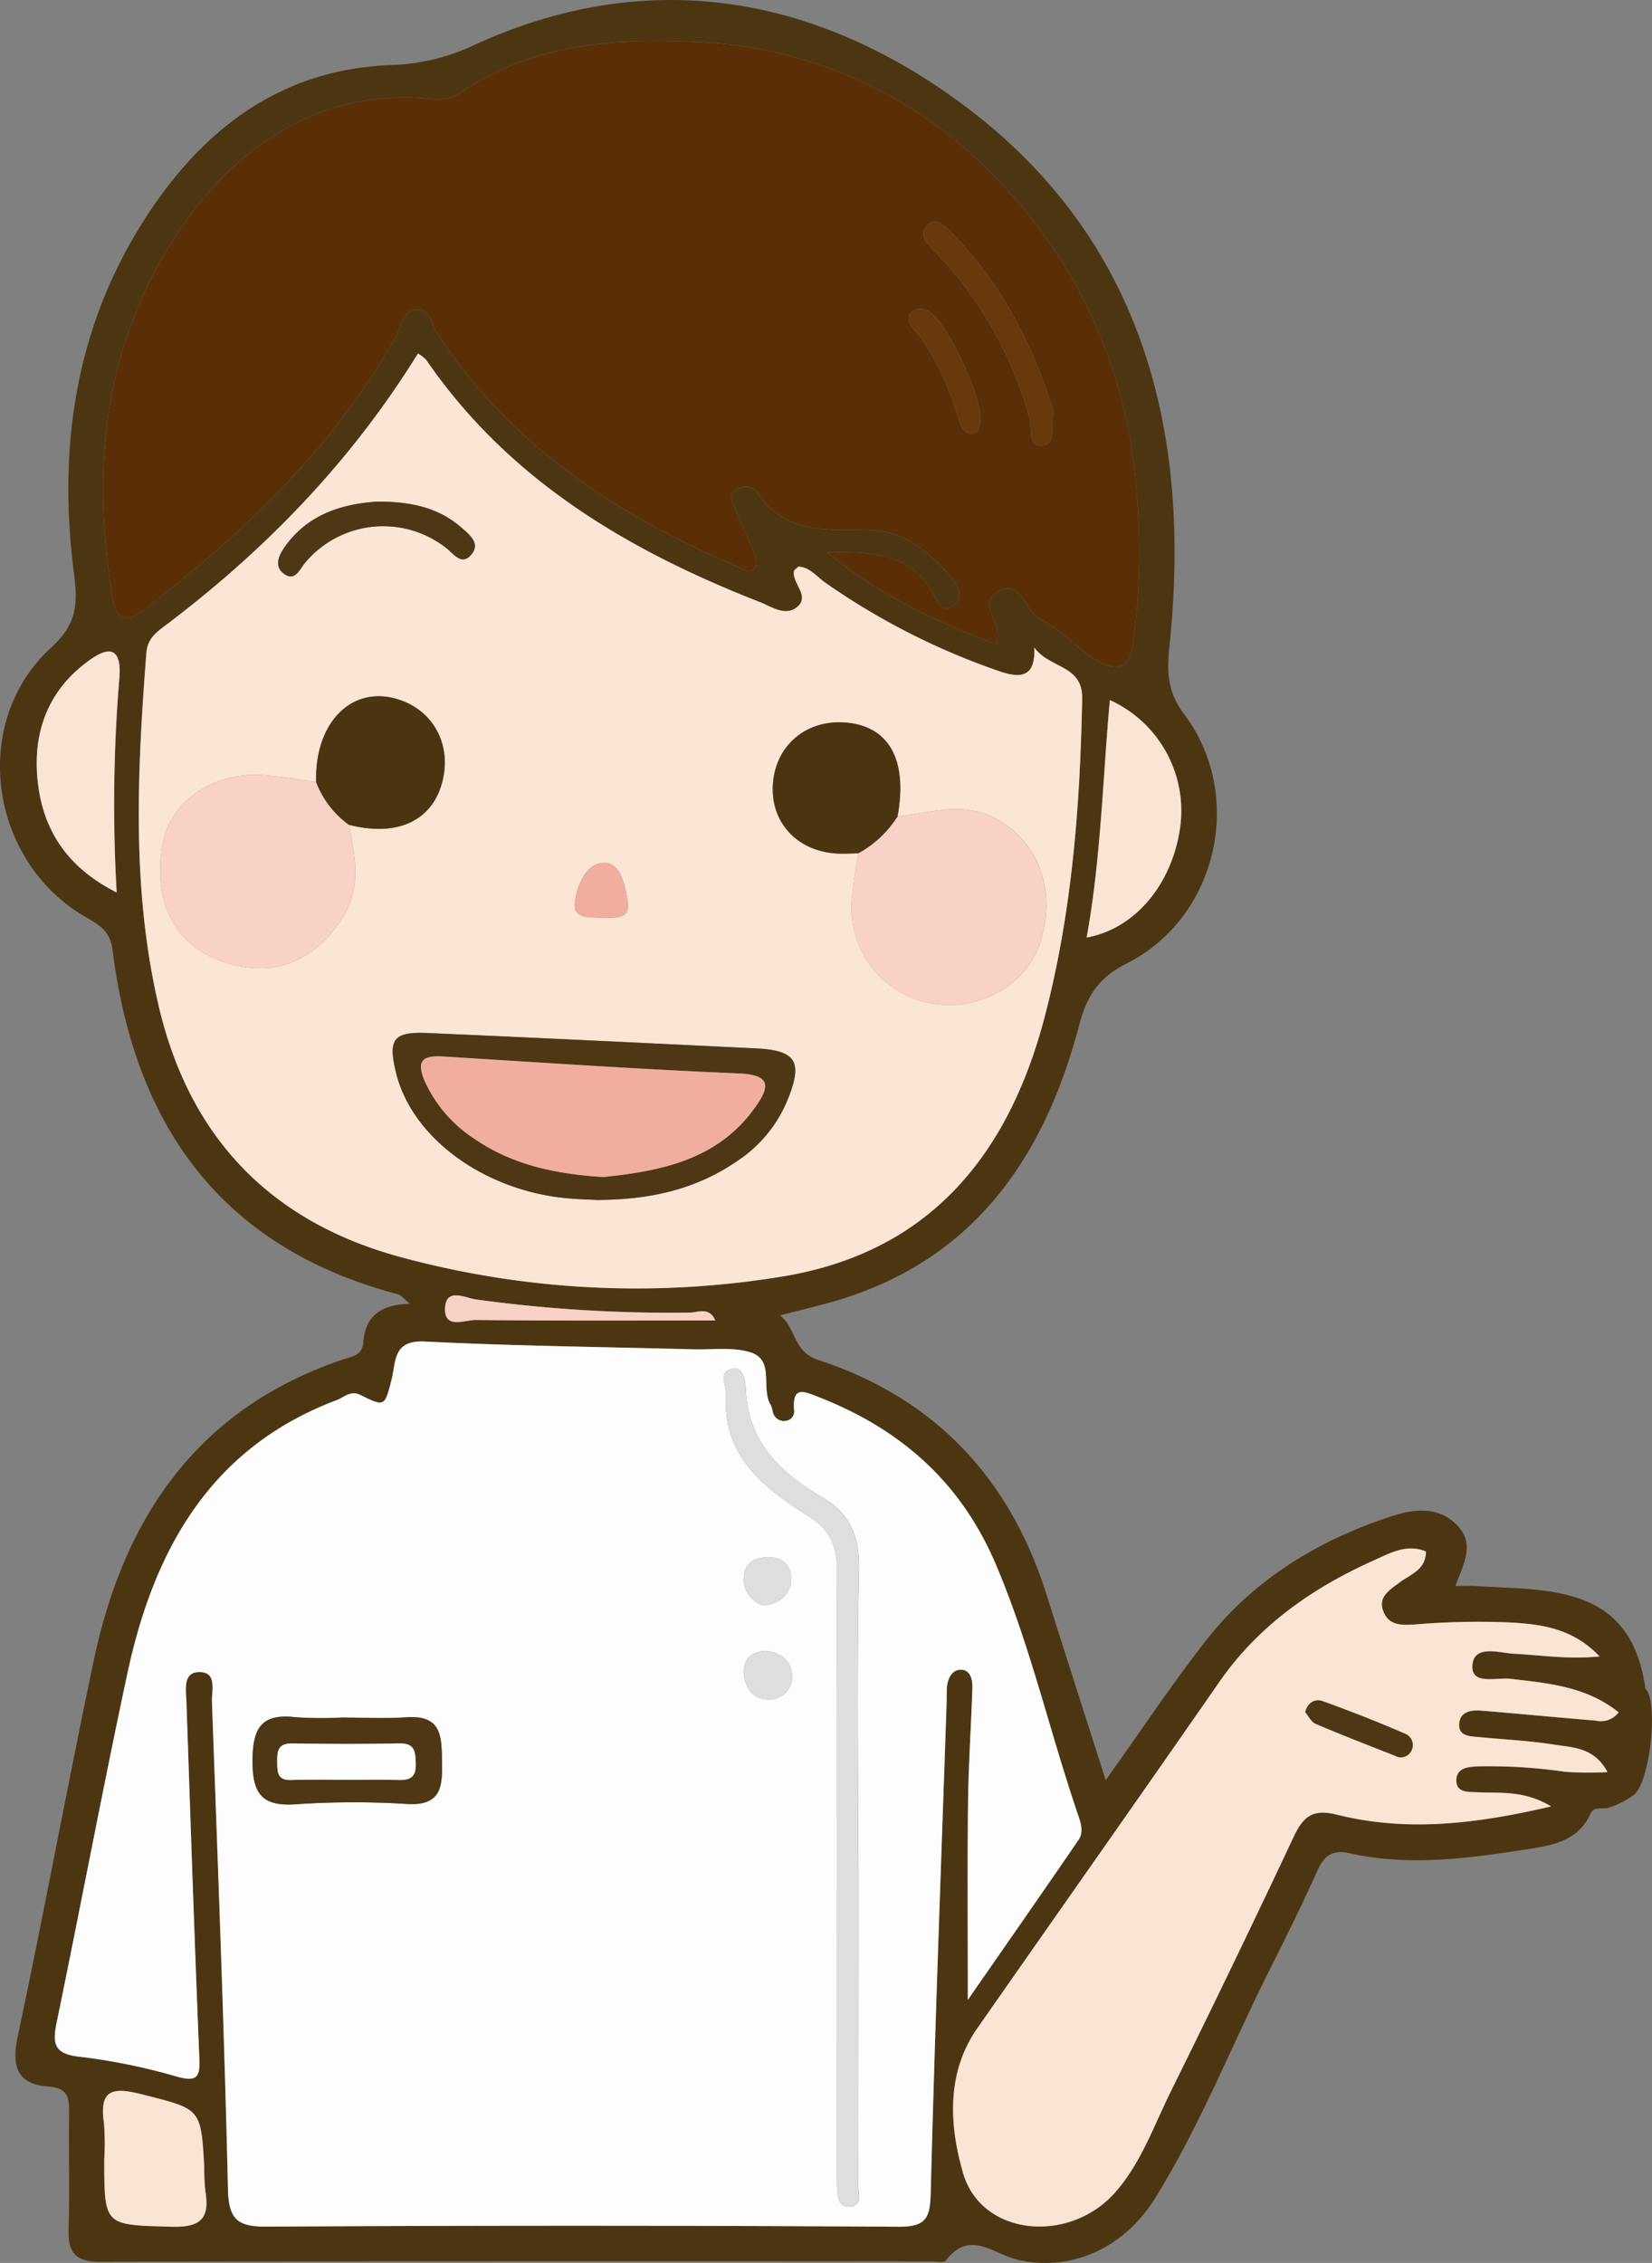 <svg id="スタッフイメージ03" xmlns="http://www.w3.org/2000/svg" xmlns:xlink="http://www.w3.org/1999/xlink" width="230" height="315" viewBox="0 0 230 315">
  <rect x="0" y="0" width="230" height="315" fill="#808080" stroke="none"/>
  <defs>
    <clipPath id="clip-path">
      <rect id="長方形_2097" data-name="長方形 2097" width="230" height="315" fill="none"/>
    </clipPath>
  </defs>
  <g id="グループ_1903" data-name="グループ 1903" clip-path="url(#clip-path)">
    <path id="パス_1123" data-name="パス 1123" d="M202.633,220.767c1.083-3.02,2.852-5.874.146-8.545-2.83-2.792-6.4-2.04-9.425-1.034-10.116,3.36-19,8.858-25.61,17.371-4.765,6.133-9.077,12.62-13.8,19.239-2.863-8.971-5.585-17.46-8.281-25.959-5.127-16.171-15.617-27.262-31.727-32.525-3.527-1.153-3.048-4.37-5.324-6.215,2.538-.655,4.889-1.21,7.21-1.869,19.583-5.562,29.507-19.907,34.419-38.5,1.086-4.116,2.649-6.594,6.687-8.649,12.614-6.415,16.45-23.38,7.918-34.694-2.58-3.421-2.332-6.423-1.962-10.1,3.122-31.09-4.736-58.247-31.413-76.585C111.463-1.058,89.158-4.249,66.285,6.145A29.164,29.164,0,0,1,54.626,9.051c-15.7.52-26.717,9.145-34.752,21.887C10.421,45.927,8.063,62.492,10.3,79.831c.519,4.013.51,6.959-3.122,10.259-11.43,10.384-8.741,29.754,4.714,37.544,1.916,1.109,3.444,1.928,3.779,4.6,3.049,24.395,15.08,41.443,39.759,47.936.418.109.74.581,1.642,1.323-4.026.066-6.25,1.72-6.492,5.4-.117,1.783-1.625,1.942-2.828,2.347-20.226,6.819-30.5,21.955-34.712,41.957C9.384,248.587,6.16,266.07,2.475,283.454c-.881,4.162-.117,6.688,4.263,6.987,2.955.2,2.9,1.861,2.876,3.981-.066,5.331.1,10.665-.066,15.992-.1,3.21,1.059,4.429,4.334,4.423q57.929-.108,115.858-.049c.664,0,1.687.228,1.94-.106,3.326-4.391,6.625-.912,9.985-.13,7.2,1.676,14.7-1.363,19.2-8.628,6.3-10.173,10.681-21.368,16.055-32.039,2.239-4.445,4.433-8.915,6.48-13.45.957-2.119,2.049-3.017,4.543-2.457,8.28,1.859,16.572.693,24.783-.575,3.34-.516,7.011-1.136,8.709-4.92.536-1.195,1.787-.516,2.636-.882a12.322,12.322,0,0,0,3.48-1.812c2.115-1.922,3.233-11.782,1.811-14.37-.079-.144-.263-.259-.283-.4-2.046-14.507-13.331-13.615-23.7-14.243-.8-.049-1.606-.007-2.751-.007M134.74,278.392c0-9.5-.075-18.469.029-27.439.062-5.315.43-10.625.606-15.939.038-1.16-.238-2.576-1.593-2.59-1.264-.013-1.857,1.235-1.956,2.5-.052.663-.014,1.332-.036,2-.771,22.775-1.644,45.547-2.218,68.326-.09,3.571-.678,4.733-4.558,4.708q-43.935-.283-87.874-.014c-4.07.024-5.307-.981-5.406-5.212-.529-22.613-1.408-45.219-2.231-67.825-.058-1.6.814-4.341-2-4.139-2.057.148-1.607,2.56-1.552,4.168.564,16.452,1.111,32.9,1.786,49.352.1,2.529-.007,3.647-3.085,2.783a84.316,84.316,0,0,0-13.645-2.783c-3.672-.4-3.688-2.028-3.091-4.915,3.329-16.11,6.362-32.282,9.8-48.367,3.69-17.241,11.555-31.482,29.168-38.117,1-.375,1.913-1.382,3.231-.734,3.448,1.695,3.431,1.663,4.392-2.1.641-2.509.14-5.539,4.63-5.315,12.448.621,24.919.751,37.381,1.085,2.659.071,5.482-.349,7.935.411,3.478,1.079,1.4,5.045,2.854,7.343a4.286,4.286,0,0,1,.277.955,1.584,1.584,0,0,0,1.851,1.236,1.289,1.289,0,0,0,1.119-1.429c-.3-3.507,1.369-2.67,3.492-1.838,11.35,4.448,19.733,11.823,24.6,23.265,4.822,11.346,7.5,23.353,11.476,34.953.386,1.125.741,2.358.04,3.382-5.128,7.487-10.322,14.93-15.427,22.288M144,90.127c2.058,2.943,6.754,2.393,6.663,7.107-.288,15.007-1.429,29.909-5.257,44.451-5,19-15.927,32.554-36.222,35.96a125.267,125.267,0,0,1-52.869-2.516c-18.408-4.815-29.894-16.594-34.222-35.109-3.8-16.241-2.983-32.694-1.713-49.145.152-1.98,1.378-2.857,2.712-3.863,13.919-10.5,25.85-22.847,35.091-37.8a4.678,4.678,0,0,1,1.149.877C70.833,66.829,87.379,76.6,105.775,83.8c1.648.646,3.538,2.02,5.154.734,1.93-1.534-.624-3.267-.406-4.981.031-.24.395-.438.629-.683,1.643.09,2.572,1.428,3.761,2.247a97.574,97.574,0,0,0,24.332,12.355c2.809.944,4.956.854,4.756-3.349M115.15,76.865c6.621-.064,11.651.286,14.682,5.628.623,1.1,1.218,2.94,2.828,1.875,1.517-1,.921-2.72-.153-3.93-3.019-3.406-6.264-6.438-11.227-6.627-5.774-.221-11.971.808-15.835-5.313a2.206,2.206,0,0,0-2.784-.417c-1.625.819-.461,2.081-.142,3.015.641,1.878,1.611,3.641,2.328,5.5.28.723.6,1.778.282,2.315-.708,1.194-1.741.277-2.592-.087-16.76-7.178-31.564-16.872-41.729-32.529-.778-1.2-.917-3.262-2.719-3.217-2.033.052-2.168,2.267-2.93,3.645C46.536,62.3,33.919,74.172,20.038,84.9c-2.992,2.314-3.958.886-4.431-2.088-2.123-13.334-1.822-26.551,3.259-39.178,6.3-15.661,20.029-32.059,41.212-29.842a6.125,6.125,0,0,0,3.822-.737c9.853-6.8,20.93-7.746,32.411-7.242A60.7,60.7,0,0,1,138.768,24.9,68.687,68.687,0,0,1,157.25,60.625a95.524,95.524,0,0,1,.533,28.722c-.518,4.17-2.738,4.1-5.455,2.341-2.632-1.707-4.827-4.177-7.587-5.57-2.147-1.084-2.421-5.435-5.609-3.855-3.509,1.74.936,4.664-.5,7.376-7.994-2.988-15.709-6.453-23.485-12.775M215.973,251.458c-10.425,2.448-20.112,3.589-29.817,1.157-3.429-.859-4.722.28-6.047,3.091q-8.379,17.775-17.083,35.4c-2.35,4.742-4.1,9.847-7.63,13.941-6.377,7.4-18.75,6.316-21.317-2.574-1.852-6.413-2.415-13.809,1.976-20.1,11.216-16.081,22.516-32.106,33.694-48.215,5.5-7.919,13.041-13.159,21.657-17,2.165-.967,4.468-2.285,7.116-1.177,0,2.565-2.177,3.183-3.687,4.321-1.354,1.02-2.989,1.975-2.266,3.945.758,2.067,2.554,2.017,4.549,1.884a103.863,103.863,0,0,1,13.441-.255c4.178.263,8.469.838,12.139,4.714-4.453.424-8.146-.186-11.864-.374-2.054-.1-5.659-1.361-5.843,1.644-.169,2.769,3.333,1.615,5.291,1.843,5.275.615,10.586,1.06,15.072,4.667a3.124,3.124,0,0,1-3.262,1.139c-5.293-.427-10.579-.948-15.871-1.378-1.384-.112-2.941.132-3.062,1.8-.133,1.823,1.53,1.768,2.823,1.892,3.472.333,6.97.5,10.408,1.046,2.577.411,5.568.354,7.414,3.819a47.53,47.53,0,0,1-5.851-.04,73.725,73.725,0,0,0-11.92-.764c-1.567.043-3.351.158-3.269,2.084.07,1.654,1.824,1.477,3.152,1.535,3.108.137,6.32-.275,10.055,1.971M154.519,97.452a16.917,16.917,0,0,1,9.821,17.451c-1.027,8.009-6.209,14.367-13.052,15.6,1.988-10.961,2.233-21.981,3.23-33.051M16.246,124.23c-7.14-3.6-10.517-9.063-11.065-16.262-.515-6.743,1.925-12.4,7.6-16.29,2.889-1.983,4.094-.908,3.856,2.537a212.073,212.073,0,0,0-.388,30.015M14.519,300.572a35.6,35.6,0,0,0-.038-4.986c-.638-4.48.893-5.174,5.157-4.087,8.266,2.107,8.341,1.819,8.8,10.1a31.175,31.175,0,0,0,.164,3.48c.662,3.9-.869,5-4.782,4.881-9.293-.272-9.3-.063-9.3-9.388M99.593,183.81c-11.218,0-22.3.059-33.37-.07-1.487-.018-4.36,1.335-4.263-1.611.1-2.966,2.844-1.449,4.29-1.249a197.569,197.569,0,0,0,29.824,1.829c1.132-.015,2.664-.838,3.519,1.1" transform="translate(-0.001 0)" fill="#4c3612"/>
    <path id="パス_1124" data-name="パス 1124" d="M206.614,278.409c5.1-7.358,10.3-14.8,15.426-22.288.7-1.023.346-2.256-.04-3.382-3.974-11.6-6.653-23.607-11.476-34.953-4.863-11.442-13.245-18.817-24.594-23.265-2.124-.832-3.788-1.669-3.493,1.838a1.289,1.289,0,0,1-1.118,1.429,1.584,1.584,0,0,1-1.852-1.235,4.332,4.332,0,0,0-.276-.956c-1.456-2.3.623-6.263-2.855-7.342-2.452-.761-5.275-.341-7.935-.412-12.461-.334-24.933-.464-37.381-1.085-4.49-.224-3.988,2.807-4.629,5.316-.961,3.761-.945,3.793-4.393,2.1-1.317-.648-2.233.359-3.231.735C101.152,201.54,93.288,215.78,89.6,233.022c-3.442,16.085-6.475,32.257-9.8,48.367-.6,2.888-.581,4.52,3.09,4.915a84.21,84.21,0,0,1,13.645,2.784c3.078.864,3.189-.255,3.085-2.784-.675-16.447-1.223-32.9-1.786-49.352-.055-1.608-.506-4.02,1.552-4.168,2.811-.2,1.938,2.535,2,4.139.822,22.606,1.7,45.212,2.23,67.825.1,4.233,1.336,5.237,5.406,5.214q43.937-.252,87.875.014c3.879.025,4.467-1.138,4.558-4.709.574-22.779,1.446-45.551,2.217-68.326.023-.665-.016-1.335.036-2,.1-1.268.692-2.516,1.956-2.5,1.355.014,1.631,1.43,1.593,2.59-.176,5.314-.544,10.624-.606,15.939-.1,8.97-.028,17.943-.028,27.44m-15.259-18.569h.037q0,22.213-.027,44.425c0,1.05.534,2.725-1.045,2.909-1.839.214-1.834-1.5-1.916-2.811-.072-1.16-.027-2.328-.028-3.493-.013-27.288-.068-54.575.018-81.863.011-3.437-.688-5.839-3.865-7.858-6.153-3.909-12.055-8.246-11.6-16.921.073-1.4-1.14-3.3.887-3.687,1.651-.316,1.827,1.837,1.884,2.975.37,7.337,4.879,11.546,10.708,14.951,3.743,2.186,5.166,5.38,5.062,9.946-.317,13.8-.114,27.617-.114,41.427M119.511,239.1c2.986,0,5.985.168,8.957-.038,5.141-.355,4.868,2.982,4.948,6.51.08,3.488-.422,5.788-4.768,5.56a118.951,118.951,0,0,0-15.419.024c-4.89.379-6.234-1.413-6.2-6.185.037-4.593,1.4-6.461,6.012-5.916a55.984,55.984,0,0,0,6.466.046m58.954-9.274c1.926.147,3.473,1.182,3.68,3.192a3.151,3.151,0,0,1-3.265,3.565c-2.027.036-3.26-1.494-3.423-3.533-.157-1.967.87-3.086,3.008-3.224m-.139-6.315a3.712,3.712,0,0,1-2.877-3.882c.077-2.036,1.356-2.776,3.241-2.845,2.292-.083,3.459,1.26,3.327,3.262-.126,1.925-1.558,3.141-3.691,3.465" transform="translate(-71.874 -0.017)" fill="#fdfdfd"/>
    <path id="パス_1125" data-name="パス 1125" d="M204.082,90.131c.2,4.2-1.946,4.293-4.756,3.349A97.55,97.55,0,0,1,175,81.125c-1.189-.819-2.119-2.157-3.761-2.247-.236.245-.6.443-.629.683-.22,1.714,2.335,3.447.4,4.981-1.617,1.286-3.507-.088-5.154-.734-18.395-7.2-34.942-16.974-46.441-33.71a4.684,4.684,0,0,0-1.15-.877c-9.241,14.949-21.171,27.3-35.091,37.8-1.334,1.006-2.559,1.883-2.712,3.863-1.269,16.451-2.083,32.9,1.713,49.145C86.5,158.539,97.99,170.319,116.4,175.133a125.272,125.272,0,0,0,52.87,2.516c20.294-3.406,31.219-16.955,36.221-35.961,3.829-14.541,4.97-29.443,5.258-44.45.09-4.715-4.6-4.165-6.664-7.107M104.1,108.872c-.233-8.249,4.918-13.495,11.332-11.541,5.109,1.556,7.69,6.568,6.124,11.886-1.527,5.177-6.355,7.274-12.895,5.6.837,4.4,1.851,8.673-.916,12.975-4.073,6.331-10.072,8.574-17.157,5.882-6.45-2.452-9.369-8.582-7.82-16.425,1.107-5.6,6.687-9.594,13.476-9.387a77.567,77.567,0,0,1,7.856,1.009m75.489,9.909c-.828.019-1.657.068-2.485.054-5.823-.1-9.8-4.218-9.4-9.726.4-5.555,4.959-9.186,10.641-8.47s8.1,5.4,6.7,13.028c4.553-.561,9.191-2.107,13.609.251,6.232,3.323,8.594,10.371,6.14,17.592-1.918,5.641-8.487,9.289-14.794,8.215a13.5,13.5,0,0,1-11.36-14.106,58.253,58.253,0,0,1,.957-6.838m-36.511,48.254c-1.014-.065-3.013-.091-4.986-.335-11.23-1.387-20.688-8.578-22.85-17.307-1.168-4.716-.412-5.8,4.335-5.591,15.249.663,30.494,1.4,45.74,2.14,5.666.274,6.593,1.865,4.379,7.249a18.67,18.67,0,0,1-6.857,8.351c-5.646,3.907-11.992,5.5-19.762,5.493m-30.511-97.2c4.774-.025,8.582.848,11.748,3.608,1.105.963,2.662,2.177,1.435,3.7-1.394,1.729-2.477-.059-3.616-.913A14.184,14.184,0,0,0,102.588,78.3c-.772.93-1.4,2.6-2.84,1.661-1.612-1.051-.864-2.664.05-3.931,3.308-4.59,8.155-5.894,12.765-6.2m31.467,57.96c-1.575-.2-4.225.336-3.909-2.223.279-2.25,1.539-5.455,4.061-5.45,2.393.005,2.934,3.237,3.3,5.394.428,2.519-1.743,2.189-3.454,2.279" transform="translate(-60.082 -0.005)" fill="#fbe5d5"/>
    <path id="パス_1126" data-name="パス 1126" d="M172.236,76.865c7.776,6.32,15.491,9.787,23.485,12.775,1.432-2.713-3.013-5.636.5-7.377,3.187-1.58,3.462,2.772,5.609,3.856,2.761,1.394,4.956,3.864,7.587,5.569,2.718,1.762,4.938,1.83,5.455-2.34a95.531,95.531,0,0,0-.533-28.723A68.695,68.695,0,0,0,195.854,24.9,60.7,60.7,0,0,0,153.4,5.815c-11.482-.5-22.557.444-32.411,7.242a6.118,6.118,0,0,1-3.822.736C95.982,11.576,82.253,27.975,75.953,43.636c-5.082,12.629-5.382,25.846-3.259,39.178.474,2.974,1.439,4.4,4.431,2.089C91,74.172,103.622,62.3,112.245,46.719c.762-1.377.9-3.593,2.929-3.644,1.8-.046,1.941,2.018,2.72,3.217,10.165,15.657,24.969,25.351,41.729,32.528.85.365,1.883,1.282,2.591.087.319-.536,0-1.591-.281-2.314-.717-1.856-1.687-3.62-2.328-5.5-.319-.933-1.484-2.195.142-3.014a2.2,2.2,0,0,1,2.784.417c3.864,6.12,10.06,5.092,15.835,5.312,4.963.19,8.208,3.223,11.227,6.627,1.073,1.211,1.67,2.926.153,3.93-1.61,1.065-2.2-.776-2.829-1.875-3.03-5.342-8.06-5.691-14.681-5.627m31.594-19.478c-.6,2,.463,4.495-1.76,4.65-1.889.132-1.256-2.251-1.6-3.611a43.751,43.751,0,0,0-1.516-4.721,53.637,53.637,0,0,0-11.765-18.757c-.911-.94-2.172-1.978-1.166-3.386.9-1.263,2.129-.557,2.992.284,7.43,7.23,11.85,16.157,14.81,25.541M185.424,42.976a10.47,10.47,0,0,1,.982.378c2.464,1.247,7.626,12.337,7.171,15.281-.132.851-.214,1.794-1.247,1.765-.861-.023-1.383-.793-1.644-1.636-1.466-4.744-3.251-9.294-6.556-13.161-1.006-1.178-.631-2.531,1.294-2.627" transform="translate(-57.087 -0.001)" fill="#5a2f07"/>
    <path id="パス_1127" data-name="パス 1127" d="M87.926,251.477c-3.735-2.246-6.946-1.833-10.054-1.97-1.328-.059-3.082.119-3.153-1.535-.081-1.927,1.7-2.042,3.27-2.085a73.613,73.613,0,0,1,11.92.765,47.747,47.747,0,0,0,5.851.039c-1.846-3.465-4.838-3.408-7.414-3.819-3.438-.549-6.936-.713-10.408-1.046-1.294-.124-2.955-.069-2.824-1.891.121-1.666,1.68-1.911,3.063-1.8,5.292.431,10.578.951,15.871,1.378a3.122,3.122,0,0,0,3.262-1.139c-4.486-3.606-9.8-4.051-15.072-4.667-1.958-.228-5.46.927-5.291-1.842.184-3.006,3.789-1.748,5.843-1.645,3.718.188,7.409.8,11.864.374-3.671-3.876-7.961-4.451-12.139-4.714a104.218,104.218,0,0,0-13.441.255c-2,.134-3.791.183-4.549-1.884-.723-1.97.912-2.925,2.266-3.945,1.51-1.137,3.69-1.756,3.687-4.321-2.648-1.108-4.951.211-7.116,1.177-8.616,3.845-16.162,9.085-21.657,17-11.178,16.108-22.478,32.132-33.7,48.214-4.39,6.3-3.828,13.69-1.975,20.1,2.568,8.89,14.94,9.972,21.317,2.574,3.529-4.094,5.279-9.2,7.63-13.941q8.727-17.607,17.083-35.4c1.324-2.811,2.618-3.95,6.047-3.09,9.7,2.432,19.392,1.29,29.816-1.158M53.675,238.333c.417-1.485,1.507-1.838,2.415-1.511,3.88,1.4,7.725,2.9,11.508,4.546a1.7,1.7,0,0,1,.765,2.507,1.624,1.624,0,0,1-2.176.544c-3.69-1.461-7.4-2.882-11.042-4.443-.651-.279-1.049-1.153-1.47-1.643" transform="translate(128.045 -0.02)" fill="#fae4d4"/>
    <path id="パス_1128" data-name="パス 1128" d="M68.813,97.46c-1,11.071-1.242,22.091-3.229,33.051,6.842-1.233,12.023-7.589,13.051-15.6A16.919,16.919,0,0,0,68.813,97.46" transform="translate(85.706 -0.009)" fill="#fae4d4"/>
    <path id="パス_1129" data-name="パス 1129" d="M224.658,124.237a212.075,212.075,0,0,1,.388-30.015c.239-3.444-.965-4.52-3.855-2.537-5.673,3.894-8.113,9.546-7.6,16.29.549,7.2,3.927,12.662,11.065,16.262" transform="translate(-208.413 -0.008)" fill="#fae4d4"/>
    <path id="パス_1130" data-name="パス 1130" d="M201.6,300.6c0,9.325.006,9.116,9.3,9.388,3.913.114,5.444-.978,4.783-4.881a31.184,31.184,0,0,1-.165-3.48c-.457-8.281-.532-7.994-8.8-10.1-4.264-1.087-5.795-.393-5.156,4.086a35.768,35.768,0,0,1,.037,4.987" transform="translate(-187.086 -0.027)" fill="#fae4d4"/>
    <path id="パス_1131" data-name="パス 1131" d="M168.157,183.827c-.855-1.939-2.387-1.116-3.519-1.1a197.569,197.569,0,0,1-29.824-1.829c-1.446-.2-4.193-1.717-4.29,1.249-.1,2.946,2.777,1.593,4.263,1.611,11.074.129,22.152.07,33.37.07" transform="translate(-68.565 -0.017)" fill="#f8d2c6"/>
    <path id="パス_1132" data-name="パス 1132" d="M129.216,259.84c0-13.81-.2-27.624.115-41.427.1-4.567-1.32-7.76-5.062-9.946-5.83-3.4-10.339-7.613-10.708-14.951-.058-1.139-.235-3.292-1.884-2.975-2.028.39-.814,2.284-.888,3.688-.454,8.674,5.449,13.012,11.6,16.92,3.176,2.019,3.875,4.422,3.865,7.858-.086,27.287-.031,54.575-.019,81.863,0,1.165-.043,2.333.029,3.493.081,1.306.077,3.025,1.915,2.811,1.579-.184,1.042-1.86,1.045-2.909q.06-22.211.027-44.425Z" transform="translate(-9.735 -0.018)" fill="#dedede"/>
    <path id="パス_1133" data-name="パス 1133" d="M181.076,239.107a55.52,55.52,0,0,1-6.465-.044c-4.615-.545-5.976,1.324-6.012,5.916-.039,4.773,1.306,6.564,6.195,6.185a118.966,118.966,0,0,1,15.42-.025c4.346.23,4.847-2.071,4.768-5.559-.081-3.529.194-6.866-4.949-6.51-2.972.206-5.97.038-8.957.036m.9,8.668c-2.657,0-5.316-.075-7.97.024-2.032.076-1.947-1.174-1.974-2.583-.028-1.5.154-2.538,2.072-2.508,4.981.079,9.964.1,14.944-.005,2.234-.046,2.226,1.24,2.278,2.861.057,1.792-.751,2.285-2.376,2.232-2.322-.077-4.649-.02-6.974-.021" transform="translate(-133.438 -0.022)" fill="#4d3714"/>
    <path id="パス_1134" data-name="パス 1134" d="M122.837,229.834c-2.138.137-3.165,1.257-3.008,3.224.163,2.038,1.4,3.569,3.423,3.533a3.151,3.151,0,0,0,3.265-3.565c-.207-2.01-1.753-3.045-3.68-3.192" transform="translate(-16.246 -0.021)" fill="#dedede"/>
    <path id="パス_1135" data-name="パス 1135" d="M122.833,223.516c2.133-.324,3.565-1.54,3.691-3.465.132-2-1.035-3.345-3.327-3.262-1.885.069-3.164.809-3.241,2.845a3.712,3.712,0,0,0,2.877,3.882" transform="translate(-16.381 -0.02)" fill="#dedede"/>
    <path id="パス_1136" data-name="パス 1136" d="M85.381,118.786a58.253,58.253,0,0,0-.957,6.838,13.5,13.5,0,0,0,11.36,14.106c6.307,1.074,12.876-2.574,14.794-8.215,2.455-7.221.092-14.27-6.14-17.592-4.418-2.358-9.056-.812-13.609-.251a15.073,15.073,0,0,1-5.448,5.115" transform="translate(34.123 -0.01)" fill="#f8d2c6"/>
    <path id="パス_1137" data-name="パス 1137" d="M202.427,108.876a77.527,77.527,0,0,0-7.856-1.008c-6.789-.207-12.368,3.784-13.475,9.387-1.55,7.844,1.369,13.973,7.82,16.424,7.084,2.692,13.084.45,17.157-5.88,2.767-4.3,1.753-8.575.915-12.976a13.09,13.09,0,0,1-4.561-5.947" transform="translate(-158.412 -0.01)" fill="#f8d2c6"/>
    <path id="パス_1138" data-name="パス 1138" d="M147.7,167.043c7.769,0,14.116-1.587,19.762-5.493a18.67,18.67,0,0,0,6.857-8.351c2.214-5.385,1.287-6.975-4.38-7.249-15.246-.737-30.491-1.477-45.74-2.14-4.746-.207-5.5.876-4.334,5.591,2.162,8.73,11.62,15.921,22.85,17.307,1.972.244,3.972.27,4.986.335m.992-3.186c-6.22-.386-12.378-1.55-17.782-5.219a18.917,18.917,0,0,1-7.087-8.166c-1.2-2.787-.25-3.572,2.528-3.4,13.746.855,27.489,1.789,41.248,2.364,4.629.193,4.194,1.986,2.237,4.735-5.135,7.208-12.871,8.841-21.143,9.686" transform="translate(-64.712 -0.013)" fill="#4d3714"/>
    <path id="パス_1139" data-name="パス 1139" d="M168.229,108.875a13.09,13.09,0,0,0,4.561,5.947c6.539,1.673,11.369-.426,12.895-5.6,1.568-5.317-1.015-10.329-6.123-11.885-6.414-1.954-11.566,3.291-11.333,11.54" transform="translate(-124.213 -0.009)" fill="#4b3511"/>
    <path id="パス_1140" data-name="パス 1140" d="M116.665,118.785a15.073,15.073,0,0,0,5.448-5.115c1.4-7.628-1.006-12.31-6.7-13.028s-10.244,2.915-10.641,8.47c-.394,5.508,3.581,9.625,9.4,9.725.828.015,1.657-.034,2.485-.053" transform="translate(2.839 -0.009)" fill="#4b3511"/>
    <path id="パス_1141" data-name="パス 1141" d="M177.789,69.836c-4.61.306-9.456,1.611-12.765,6.2-.913,1.267-1.661,2.88-.05,3.931,1.445.942,2.068-.73,2.839-1.661a14.186,14.186,0,0,1,19.543-2.076c1.138.854,2.222,2.642,3.615.913,1.228-1.523-.33-2.737-1.435-3.7-3.165-2.76-6.974-3.633-11.748-3.608" transform="translate(-125.307 -0.006)" fill="#4d3714"/>
    <path id="パス_1142" data-name="パス 1142" d="M146.6,127.8c1.71-.09,3.882.24,3.454-2.279-.367-2.157-.908-5.389-3.3-5.394-2.523-.006-3.783,3.2-4.061,5.45-.317,2.559,2.334,2.021,3.909,2.223" transform="translate(-62.653 -0.011)" fill="#f1ae9e"/>
    <path id="パス_1143" data-name="パス 1143" d="M101.5,57.39c-2.96-9.384-7.38-18.31-14.81-25.541-.863-.84-2.091-1.547-2.992-.284-1.006,1.408.254,2.446,1.166,3.386A53.632,53.632,0,0,1,96.631,53.709a43.882,43.882,0,0,1,1.516,4.72c.34,1.36-.295,3.744,1.6,3.611,2.223-.155,1.165-2.654,1.76-4.65" transform="translate(45.242 -0.003)" fill="#69390e"/>
    <path id="パス_1144" data-name="パス 1144" d="M95.4,42.979c-1.925.1-2.3,1.449-1.294,2.627,3.305,3.867,5.091,8.417,6.556,13.161.261.843.782,1.613,1.644,1.636,1.033.029,1.115-.914,1.247-1.765.456-2.944-4.707-14.034-7.171-15.281a10.471,10.471,0,0,0-.982-.378" transform="translate(32.936 -0.004)" fill="#69390e"/>
    <path id="パス_1145" data-name="パス 1145" d="M33.334,238.335c.421.49.818,1.364,1.47,1.643,3.647,1.561,7.353,2.982,11.042,4.443a1.624,1.624,0,0,0,2.176-.544,1.7,1.7,0,0,0-.765-2.507c-3.783-1.643-7.628-3.149-11.508-4.546-.908-.327-2,.026-2.415,1.511" transform="translate(148.386 -0.022)" fill="#4d3714"/>
    <path id="パス_1146" data-name="パス 1146" d="M182.21,247.776c2.325,0,4.652-.056,6.974.02,1.625.054,2.433-.439,2.376-2.231-.052-1.622-.044-2.907-2.278-2.862-4.98.1-9.963.085-14.944.006-1.918-.031-2.1,1.006-2.072,2.507.027,1.409-.058,2.66,1.974,2.584,2.654-.1,5.313-.025,7.97-.024" transform="translate(-133.675 -0.022)" fill="#fefefe"/>
    <path id="パス_1147" data-name="パス 1147" d="M148.961,163.857c8.273-.845,16.008-2.478,21.143-9.686,1.957-2.749,2.392-4.542-2.237-4.735-13.759-.575-27.5-1.509-41.248-2.364-2.778-.172-3.731.613-2.528,3.4a18.917,18.917,0,0,0,7.087,8.166c5.4,3.669,11.563,4.833,17.782,5.219" transform="translate(-64.976 -0.014)" fill="#f1ae9e"/>
  </g>
</svg>
